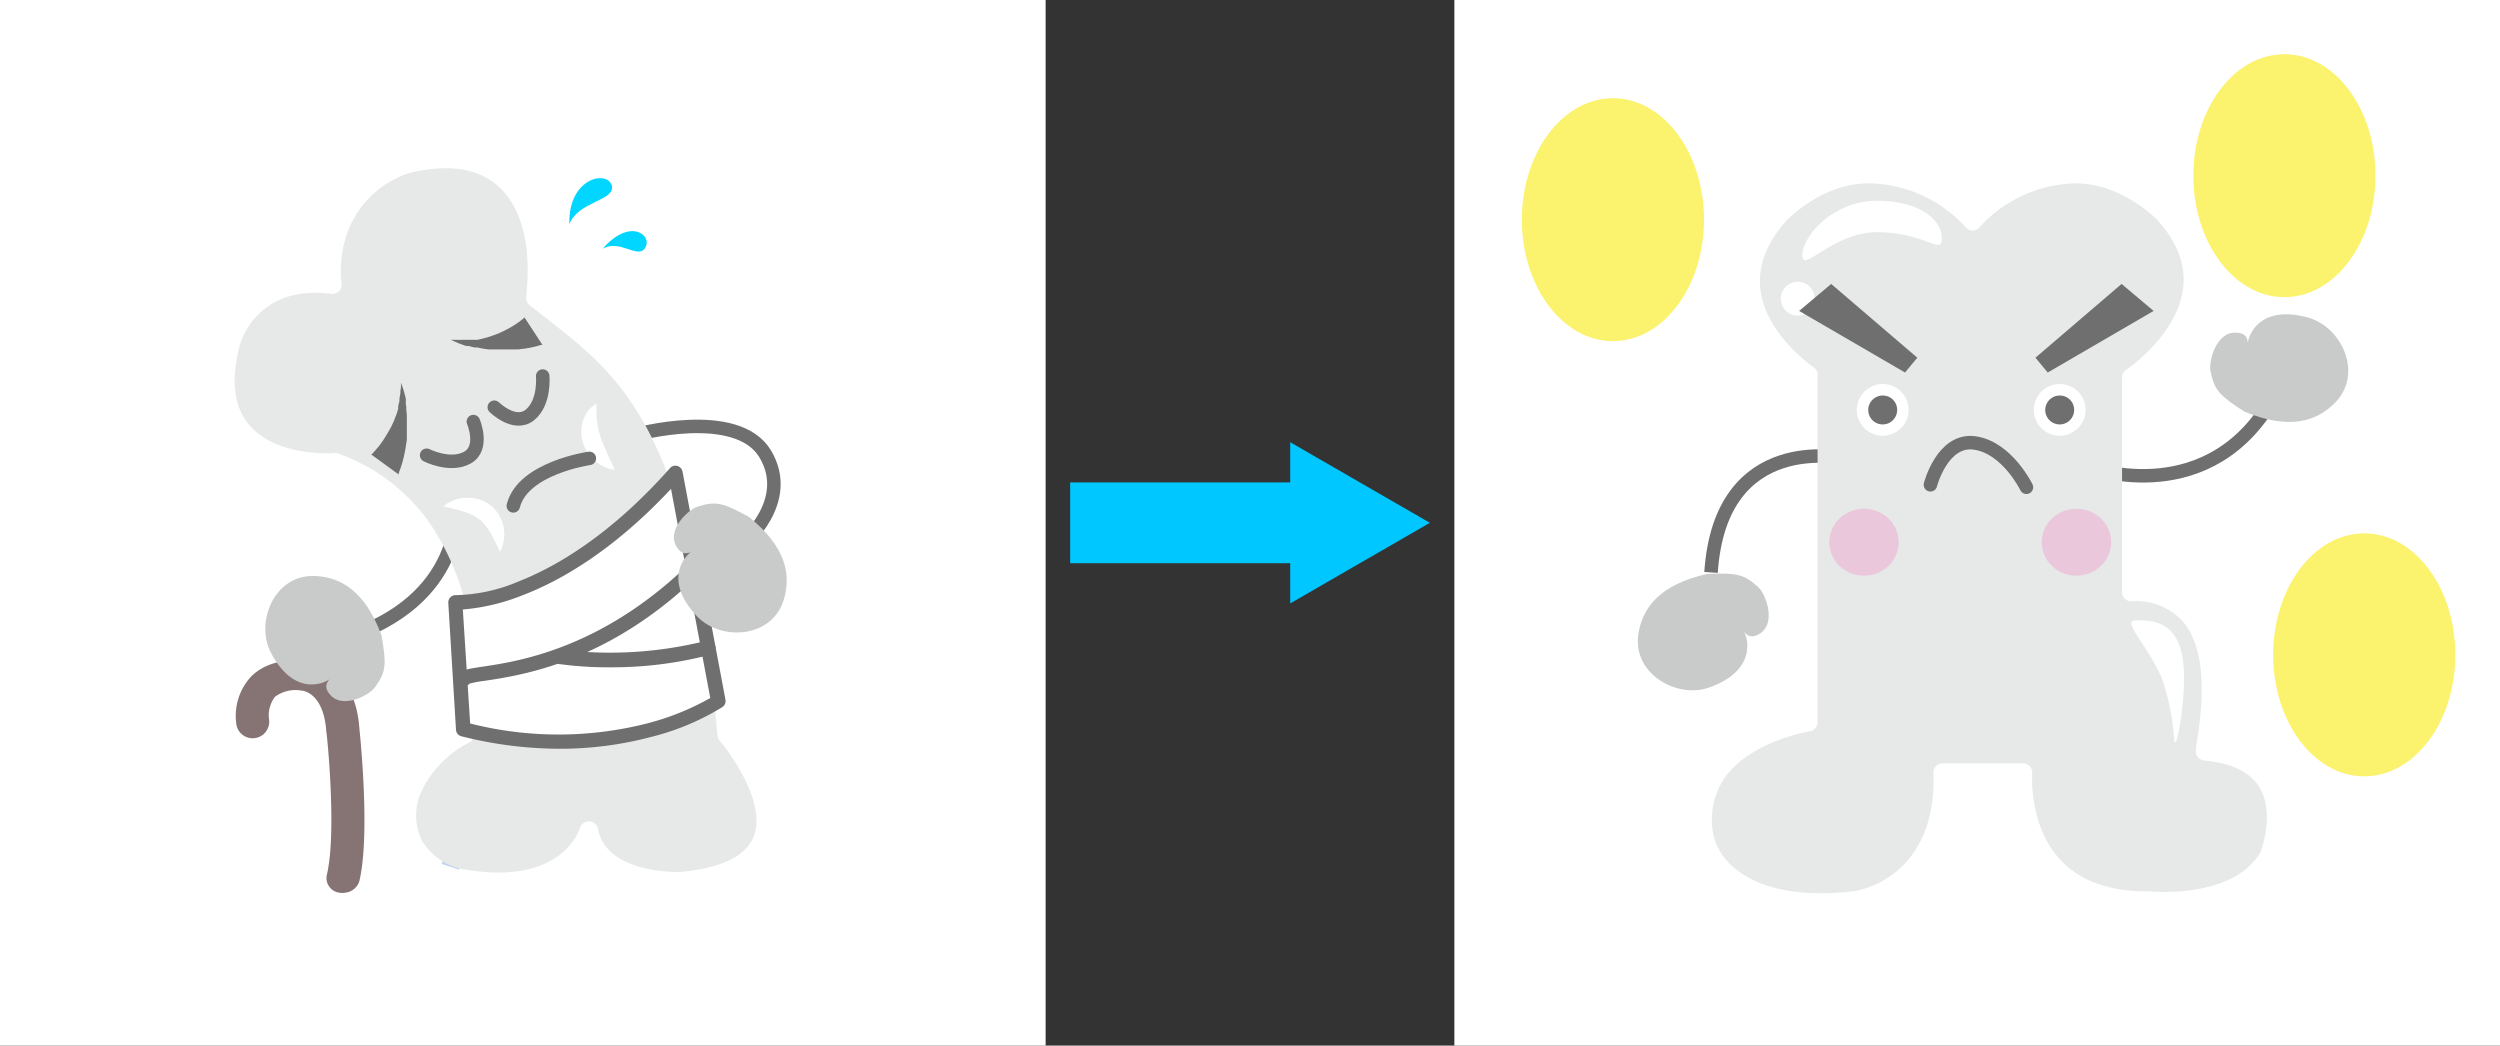 <svg xmlns="http://www.w3.org/2000/svg" viewBox="0 0 263 110"><rect x="0" y="0" width="263" height="110" fill="#333333" stroke="none"/><defs><style>.cls-1{fill:#fff;}.cls-2,.cls-4,.cls-9{fill:none;}.cls-2{stroke:#00c7ff;stroke-width:8.5px;}.cls-2,.cls-4{stroke-miterlimit:10;}.cls-3{fill:#00c7ff;}.cls-4,.cls-9{stroke:#6f6f6f;stroke-width:1.42px;}.cls-5{fill:#c9caca;}.cls-6{fill:#e7e8e8;}.cls-7{fill:#eac7db;}.cls-8{fill:#6f6f6f;}.cls-9{stroke-linecap:round;stroke-linejoin:round;}.cls-10{fill:#fbf26d;}.cls-11{fill:#c1d3ed;}.cls-12{fill:#867374;}.cls-13{fill:#00d6ff;}</style></defs><g id="レイヤー_2" data-name="レイヤー 2"><g id="レイヤー_1-2" data-name="レイヤー 1"><rect class="cls-1" x="153" width="110" height="110"/><rect class="cls-1" width="110" height="110"/><line class="cls-2" x1="112.58" y1="55" x2="138.22" y2="55"/><polygon class="cls-3" points="135.73 63.48 150.42 55 135.73 46.52 135.73 63.48"/><path class="cls-4" d="M194,48.22s-13-3-14,12"/><path class="cls-4" d="M220,49.22s12.63,4.58,19.32-7.71"/><path class="cls-5" d="M235.19,35c1.4,0,1.28,1,1.29,1.5-.24-.57.78-4.65,6.37-3.08,3.53,1,5.88,6,2.66,9.09-1.86,1.77-4.62,2.77-9.39.8-2.54-1.65-3.18-2.2-3.58-4.3C232.34,38,233.15,34.9,235.19,35Z"/><path class="cls-5" d="M185.16,66.64c-1.17.76-1.65-.12-1.92-.49.52.33,2,4.26-3.45,6.18-3.45,1.22-8.27-1.55-7.39-5.91.5-2.52,2.19-4.93,7.23-6.05,3-.11,3.86,0,5.4,1.46C185.78,62.57,186.87,65.53,185.16,66.64Z"/><path class="cls-6" d="M188,23.14c-2.17,2.4-3.11,4.88-2.8,7.35.59,4.75,5.53,8.1,5.58,8.14a.93.93,0,0,1,.43.79V76a1,1,0,0,1-.81.94c-.06,0-6.26,1-9,4.94a7.83,7.83,0,0,0-1.07,6.27,6.54,6.54,0,0,0,2.37,3.35c2.65,2.11,6.93,2.89,12.39,2.25a9.71,9.71,0,0,0,4.31-2c2.8-2.24,4.14-5.76,4-10.46a1,1,0,0,1,.27-.7,1,1,0,0,1,.68-.28h8.49a1,1,0,0,1,.7.3,1,1,0,0,1,.25.73s-.42,5.44,2.91,9.06c2.05,2.23,5.13,3.37,9.15,3.37h.1c.09,0,8.89.92,11.85-4.11.18-.48,1.49-4.21-.11-6.84-1-1.61-2.94-2.56-5.8-2.81a1,1,0,0,1-.68-.37c-.29-.37-.24-.67-.07-1.78.38-2.49,1.39-9.11-1.51-12.49a6.64,6.64,0,0,0-5.39-2.12.94.94,0,0,1-1-1V39.7a1,1,0,0,1,.42-.8c.06,0,5.37-3.61,6-8.54.31-2.45-.6-4.88-2.71-7.22-.17-.17-4.05-4.12-9.08-3.83h0a14,14,0,0,0-9.64,4.61.94.94,0,0,1-1.43,0,14,14,0,0,0-9.64-4.61h-.05C192,19,188.18,23,188,23.14Z"/><ellipse class="cls-7" cx="196.09" cy="57.04" rx="3.65" ry="3.52"/><ellipse class="cls-7" cx="218.44" cy="57.04" rx="3.65" ry="3.52"/><path class="cls-1" d="M204.25,25.42c-.2,1.16-2.11-1-6.78-1s-7.86,4.4-7.86,2.42,3.19-5.72,7.86-5.72S204.6,23.34,204.25,25.42Z"/><circle class="cls-1" cx="189.12" cy="31.42" r="1.78"/><path class="cls-1" d="M229.72,70.21c.24,3.56-.82,9.21-1,7.61a24.44,24.44,0,0,0-1.24-6.33c-1.4-3.46-4.39-6.23-2.79-6.23S229.38,65.17,229.72,70.21Z"/><polygon class="cls-8" points="192.64 29.87 201.7 37.63 200.41 39.19 189.27 32.71 192.64 29.87"/><polygon class="cls-8" points="223.19 29.87 214.13 37.63 215.42 39.19 226.56 32.71 223.19 29.87"/><path class="cls-9" d="M203.08,51s1.25-4.88,4.66-4.4,5.44,4.66,5.44,4.66"/><path class="cls-1" d="M200.78,43.14a2.72,2.72,0,1,1-2.7-2.74A2.71,2.71,0,0,1,200.78,43.14Z"/><path class="cls-8" d="M199.58,43.13a1.52,1.52,0,1,1-1.5-1.52A1.5,1.5,0,0,1,199.58,43.13Z"/><path class="cls-1" d="M219.4,43.14a2.72,2.72,0,1,1-2.71-2.74A2.71,2.71,0,0,1,219.4,43.14Z"/><path class="cls-8" d="M218.2,43.13a1.52,1.52,0,1,1-1.51-1.52A1.5,1.5,0,0,1,218.2,43.13Z"/><ellipse class="cls-10" cx="169.68" cy="23.11" rx="9.58" ry="12.78"/><ellipse class="cls-10" cx="248.72" cy="68.89" rx="9.58" ry="12.78"/><ellipse class="cls-10" cx="240.32" cy="18.48" rx="9.58" ry="12.78"/><path class="cls-4" d="M48,53.22s1,10-12,14"/><polygon class="cls-11" points="48.28 91.49 46.47 90.89 48.12 85.87 52.05 85.41 52.49 80.93 54.38 81.11 53.79 87.12 49.55 87.62 48.28 91.49"/><path class="cls-12" d="M36.33,93.91a1.85,1.85,0,0,1-.62,0A1.55,1.55,0,0,1,34.39,92c1.06-4.44,0-14.89-.06-15V77c-.12-1.88-.67-3.23-1.58-3.92a2.34,2.34,0,0,0-.91-.42h-.08a3.62,3.62,0,0,0-2.83.64,3.21,3.21,0,0,0-.62,2.44,1.74,1.74,0,0,1-3.42.6,6.09,6.09,0,0,1,1.52-5.16c1.3-1.3,3.22-1.87,5.69-1.7A5.47,5.47,0,0,1,35,70.57c1.68,1.26,2.62,3.31,2.81,6.1.08.77,1.15,11.12,0,16A1.74,1.74,0,0,1,36.33,93.91Z"/><path class="cls-4" d="M66.74,45.75s10.76-3,13.76,2-2.34,9.44-2.34,9.44"/><path class="cls-6" d="M48.2,91.34C59.13,93.51,61,87.18,61,87.11a1,1,0,0,1,1-.7,1,1,0,0,1,.9.77c.89,4.73,8.28,4.57,8.71,4.55,4.26-.41,6.84-1.65,7.67-3.71,1.34-3.32-2.13-8.41-3.57-10.09a1,1,0,0,1-.23-.54C72.59,45.31,65.59,39.84,57.5,33.5c-.59-.45-1.19-.93-1.8-1.41a1,1,0,0,1-.35-.85c.6-5.35-.47-9.51-3-11.71-2.13-1.86-5.33-2.31-9.28-1.33a10.28,10.28,0,0,0-6.73,6.89,12,12,0,0,0-.41,4.73,1,1,0,0,1-.26.81,1,1,0,0,1-.8.28c-7.92-1-9.59,5.18-9.65,5.44h0c-.95,3.64-.63,6.45,1,8.35,2.84,3.39,8.86,3,8.92,2.95a1.07,1.07,0,0,1,.4.05,19.85,19.85,0,0,1,9.71,7.4A26.77,26.77,0,0,1,49.3,65a40.61,40.61,0,0,1,.58,12.39,1,1,0,0,1-.53.73,11.11,11.11,0,0,0-5.13,5.38,6.1,6.1,0,0,0,.17,4.95A6.73,6.73,0,0,0,48.2,91.34Z"/><path class="cls-5" d="M34.74,73.1c-.9-1-.1-1.63.23-1.94-.25.55-3.89,2.55-6.5-2.56-1.64-3.21.43-8.29,4.8-8,2.53.16,5.11,1.49,6.87,6.26.5,3,.53,3.78-.72,5.47C38.8,73.16,36.06,74.62,34.74,73.1Z"/><path class="cls-8" d="M57.07,36.29l-.07,0h0l-.09,0-.18.05-.33.1-.65.14-.63.11c-.22,0-.43.06-.64.07l-.63,0-.62,0h-.62c-.21,0-.42,0-.62,0l-.3,0-.31,0-.6-.09-.59-.12-.15,0-.14,0-.29-.07-.29-.08-.14,0-.14,0-.55-.2a3.6,3.6,0,0,1-.54-.22l-.53-.23H48a5.24,5.24,0,0,0,.56,0l.56,0h.14l.14,0,.27,0,.27,0,.14,0,.13,0,.53-.12.53-.14.25-.08.26-.09c.16-.06.33-.11.49-.18l.49-.21.47-.23.45-.24.44-.27.42-.28.38-.29.18-.15.08-.07,0,0h0Z"/><path class="cls-8" d="M39.06,47.82h0l0,0,.07-.07c.06,0,.11-.11.17-.17s.21-.23.32-.36.22-.25.32-.39l.3-.41.28-.43.27-.45L41.1,45c.08-.15.15-.31.23-.48l.11-.24.09-.25c.07-.17.14-.33.2-.5l.16-.52,0-.14a.5.5,0,0,0,0-.13l.06-.27.07-.27,0-.13a.68.68,0,0,0,0-.14l.1-.55c0-.19,0-.37.06-.56l0-.57.19.54a5.18,5.18,0,0,1,.17.56l.15.57,0,.14,0,.14,0,.3.05.29,0,.15,0,.15.06.6c0,.2,0,.4,0,.6v.61c0,.21,0,.42,0,.62l0,.62c0,.21-.05.41-.08.62s-.06.42-.1.63-.08.41-.13.62-.1.42-.16.63-.12.41-.2.63-.08.21-.12.32,0,.11-.07.17l0,.09v0l0,.06Z"/><path class="cls-1" d="M47.92,63.38s10.54.6,23.13-13.63l4.52,24s-10.39,7.09-26.84,3Z"/><path class="cls-8" d="M58.89,78.77a42.51,42.51,0,0,1-10.34-1.31.75.75,0,0,1-.58-.69l-.81-13.35a.77.77,0,0,1,.22-.58.74.74,0,0,1,.58-.23,17.78,17.78,0,0,0,6.64-1.46c3.73-1.47,9.52-4.72,15.88-11.9a.76.76,0,0,1,1.32.36l4.52,24a.77.77,0,0,1-.32.77,26.4,26.4,0,0,1-7.48,3.14A37.3,37.3,0,0,1,58.89,78.77Zm-9.43-2.66a37.77,37.77,0,0,0,18.59,0,27.18,27.18,0,0,0,6.67-2.68l-4.13-22C64.39,58.07,58.75,61.18,55,62.61a21.63,21.63,0,0,1-6.31,1.51Z"/><path class="cls-8" d="M64.22,70.2a37.55,37.55,0,0,1-5.38-.34.76.76,0,0,1,.23-1.51h0a41.8,41.8,0,0,0,15.24-.94.76.76,0,1,1,.4,1.47A40.64,40.64,0,0,1,64.22,70.2Z"/><path class="cls-8" d="M48.87,72.15a.84.84,0,0,1-.34-.08.75.75,0,0,1-.34-1c.29-.6,1-.7,2.59-.94,3.93-.58,13.13-2,22.64-11.74a.77.77,0,0,1,1.08,0,.76.76,0,0,1,0,1.08C64.65,69.59,55.09,71,51,71.62a11.84,11.84,0,0,0-1.58.29A.8.8,0,0,1,48.87,72.15Zm.68-.42Z"/><path class="cls-5" d="M71.15,57.48c.7,1.19,1.51.61,1.91.41-.61.06-3.67,2.86.32,7,2.52,2.59,8,2.27,9.13-2,.66-2.44.23-5.31-3.72-8.51-2.63-1.43-3.4-1.73-5.41-1.08C72.39,53.61,70.13,55.74,71.15,57.48Z"/><path class="cls-1" d="M46.65,53.27a2.29,2.29,0,0,1,.51-.37,4.35,4.35,0,0,1,.58-.27A4,4,0,0,1,49,52.37a3.92,3.92,0,0,1,1.35.15,3.78,3.78,0,0,1,1.26.65,3.22,3.22,0,0,1,.28.24l.25.26.22.29.1.15a.8.8,0,0,1,.08.16A3.66,3.66,0,0,1,53,55.56a3.93,3.93,0,0,1,0,1.28,6,6,0,0,1-.14.61,4.35,4.35,0,0,1-.25.59,5.72,5.72,0,0,1-.28-.55,5,5,0,0,1-.25-.53l-.13-.25-.12-.24c-.09-.15-.16-.31-.25-.45a5,5,0,0,0-.53-.77l-.14-.16-.14-.16-.15-.14-.16-.13a5.11,5.11,0,0,0-1.6-.81c-.32-.1-.66-.2-1-.29Z"/><path class="cls-1" d="M62.75,42.49c0,.2,0,.38,0,.55s0,.34,0,.5a8.11,8.11,0,0,0,.08.91A7.86,7.86,0,0,0,63.19,46c.08.25.19.5.29.76s.11.27.18.4l.09.2.1.21,0,.1.05.1.1.22c.07.14.15.29.22.44s.15.31.22.48a5.11,5.11,0,0,1,.21.52,5.05,5.05,0,0,1-.56-.12l-.52-.2c-.16-.09-.33-.17-.49-.27a4.83,4.83,0,0,1-.45-.34l-.21-.18-.2-.21c-.13-.14-.24-.3-.36-.45a4.54,4.54,0,0,1-.52-1.06,3.84,3.84,0,0,1,0-2.37,3.47,3.47,0,0,1,.53-1,2.72,2.72,0,0,1,.4-.43A2,2,0,0,1,62.75,42.49Z"/><path class="cls-9" d="M49.8,44.35s1.18,2.78-.63,3.79-4.29-.25-4.29-.25"/><path class="cls-9" d="M52,42.84s2.16,2.12,3.76.8,1.33-4.08,1.33-4.08"/><path class="cls-13" d="M59.9,23.59c.87-2.41,4.94-2.48,4.45-4.1S59.75,18.72,59.9,23.59Z"/><path class="cls-13" d="M63.39,26.18c1.85-1.09,3.77,1.19,4.51-.15S66.23,22.89,63.39,26.18Z"/><path class="cls-9" d="M62,48.22s-7,1-8,5"/></g></g></svg>